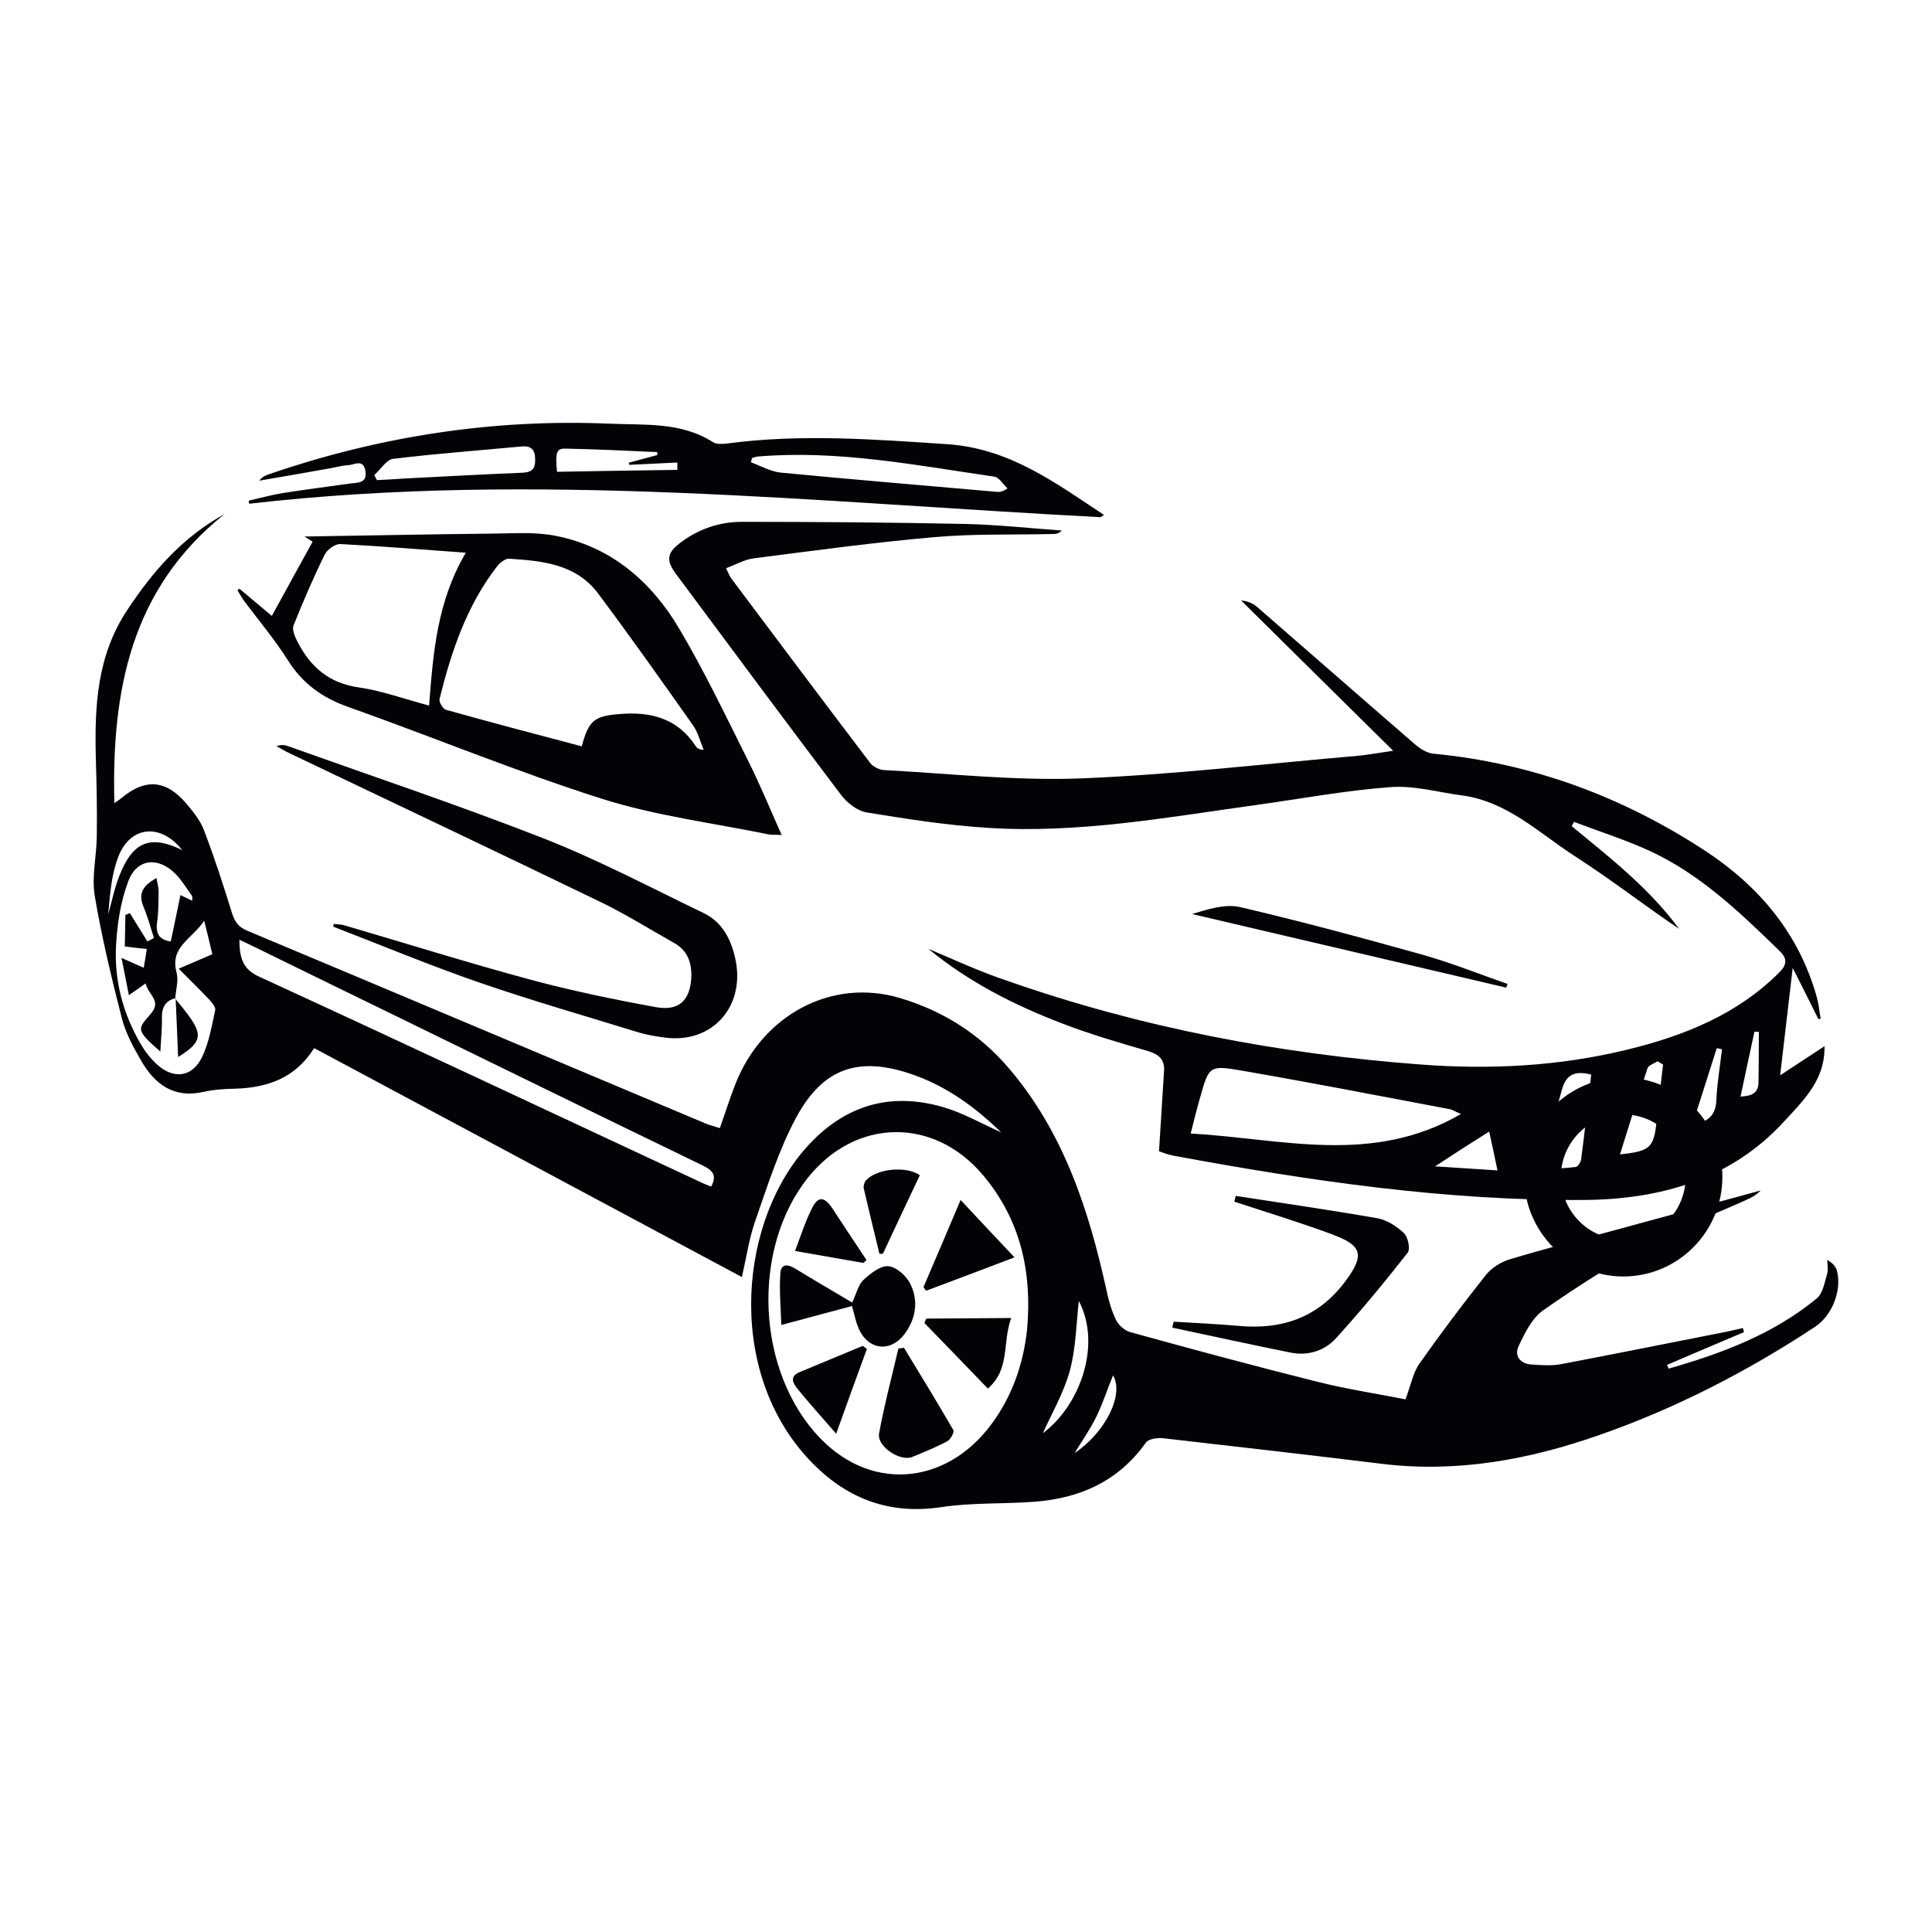 <?xml version="1.0" encoding="utf-8"?>
<!-- Generator: Adobe Illustrator 25.3.0, SVG Export Plug-In . SVG Version: 6.00 Build 0)  -->
<svg version="1.1" id="Layer_1" xmlns="http://www.w3.org/2000/svg" xmlns:xlink="http://www.w3.org/1999/xlink" x="0px" y="0px"
	 viewBox="0 0 100 100" style="enable-background:new 0 0 100 100;" xml:space="preserve">
<style type="text/css">
	.st0{fill:#030307;}
	.st1{fill:#231F20;}
	.st2{fill:#FFFFFF;}
</style>
<g>
	<path class="st0" d="M84.02,55.77c2.83,0,5.13,2.31,5.13,5.15s-2.3,5.15-5.13,5.15s-5.13-2.31-5.13-5.15
		C78.89,58.08,81.19,55.77,84.02,55.77 M84.02,64.16c1.78,0,3.23-1.45,3.23-3.24s-1.45-3.24-3.23-3.24s-3.23,1.45-3.23,3.24
		C80.8,62.71,82.24,64.16,84.02,64.16"/>
	<path class="st0" d="M57.61,71.19c0.59,0.99-0.4,2.96-1.99,4.02c0.41-0.67,0.82-1.25,1.13-1.89C57.07,72.66,57.3,71.96,57.61,71.19
		 M9.43,44c-1.63-0.8-2.55-0.45-3.24,1.3c-0.26,0.65-0.4,1.35-0.59,2.03c0.09-1,0.16-2.03,0.51-2.95C6.73,42.73,8.32,42.59,9.43,44
		 M53.98,74.18c0.44-0.99,1.08-2.08,1.4-3.25c0.32-1.21,0.33-2.5,0.46-3.59C57.03,69.59,55.91,72.75,53.98,74.18 M12.39,48.64
		c0.4,0.19,0.7,0.33,1,0.48c2.29,1.12,4.57,2.24,6.86,3.35c5.36,2.62,10.72,5.24,16.09,7.84c0.49,0.24,0.81,0.48,0.47,1.11
		c-0.19-0.08-0.36-0.14-0.52-0.22c-7.62-3.55-15.22-7.13-22.86-10.64C12.54,50.16,12.4,49.56,12.39,48.64 M53.16,68.83
		c-0.18,1.64-0.68,3.17-1.6,4.54c-2.3,3.46-6.33,3.94-9.09,1.09c-3.33-3.43-3.62-9.81-0.63-13.53c2.46-3.05,6.47-3.12,9.01-0.14
		C52.83,63.12,53.43,65.85,53.16,68.83 M9.09,51.66l-0.02,0.02c0.03-0.45,0.18-0.93,0.07-1.34c-0.36-1.33,0.78-1.72,1.43-2.68
		c0.18,0.72,0.3,1.22,0.42,1.73c-0.59,0.25-1.09,0.47-1.74,0.75c0.6,0.6,1.1,1.09,1.58,1.6c0.14,0.15,0.34,0.39,0.31,0.54
		c-0.18,0.82-0.32,1.68-0.68,2.43c-0.51,1.06-1.49,1.17-2.35,0.37c-0.33-0.3-0.61-0.67-0.83-1.05c-0.89-1.52-1.35-3.2-1.28-4.95
		c0.05-1.17,0.23-2.38,0.64-3.47c0.44-1.17,1.54-1.28,2.43-0.39c0.33,0.33,0.58,0.75,0.86,1.14c0.04,0.05,0.02,0.14,0.02,0.26
		c-0.21-0.1-0.37-0.18-0.61-0.29c-0.18,0.85-0.34,1.62-0.5,2.4c-0.59-0.08-0.79-0.4-0.71-0.99c0.08-0.52,0.07-1.06,0.08-1.59
		c0-0.21-0.06-0.42-0.11-0.7c-0.72,0.39-0.96,0.81-0.67,1.49c0.22,0.52,0.36,1.07,0.54,1.61c-0.11,0.06-0.23,0.12-0.34,0.18
		c-0.3-0.49-0.61-0.98-0.91-1.47l-0.23,0.1c-0.01,0.53-0.02,1.07-0.03,1.63c0.42,0.05,0.74,0.09,1.14,0.13
		c-0.05,0.33-0.1,0.62-0.16,0.97c-0.39-0.17-0.67-0.29-1.15-0.51c0.14,0.71,0.25,1.27,0.38,1.93c0.36-0.25,0.58-0.4,0.87-0.61
		c0.1,0.56,0.83,0.88,0.3,1.53c-0.68,0.82-0.91,0.81,0.46,2c0.03-0.65,0.1-1.22,0.08-1.78C8.38,52.1,8.59,51.79,9.09,51.66
		 M11.62,26.61c-2.15,1.18-3.7,2.94-5.03,4.96c-1.57,2.36-1.7,4.97-1.63,7.65c0.04,1.35,0.07,2.71,0.05,4.06
		C5,44.31,4.74,45.36,4.9,46.35c0.36,2.14,0.87,4.26,1.41,6.37c0.2,0.76,0.59,1.48,0.99,2.17c0.7,1.22,1.68,1.97,3.21,1.63
		c0.54-0.12,1.11-0.16,1.66-0.17c1.68-0.05,3.12-0.55,4.09-2.1c7.38,3.95,14.71,7.87,22.14,11.85c0.24-1.05,0.38-2.02,0.7-2.93
		c0.63-1.8,1.21-3.65,2.1-5.31c1.41-2.62,3.29-3.22,6.1-2.22c1.72,0.61,3.17,1.66,4.52,2.97c-1.05-0.47-2-1.02-3.02-1.31
		c-2.9-0.84-5.33,0.02-7.26,2.32c-3.38,4.04-3.91,11.7,0.58,16.18c1.82,1.82,3.98,2.6,6.59,2.21c1.59-0.24,3.23-0.16,4.84-0.28
		c2.35-0.18,4.34-1.06,5.76-3.06c0.13-0.19,0.59-0.26,0.87-0.23c3.79,0.43,7.59,0.87,11.37,1.33c3.88,0.47,7.61-0.22,11.25-1.5
		c3.95-1.38,7.65-3.29,11.14-5.59c0.88-0.58,1.39-1.85,1.15-2.87c-0.05-0.23-0.22-0.43-0.51-0.6c0,0.24,0.06,0.51-0.01,0.73
		c-0.13,0.44-0.22,1-0.53,1.26c-2.25,1.86-4.92,2.85-7.67,3.64l-0.09-0.19c1.33-0.57,2.66-1.14,3.99-1.7l-0.06-0.21
		c-0.28,0.06-0.56,0.13-0.85,0.19c-2.86,0.56-5.71,1.14-8.57,1.68c-0.48,0.09-1,0.05-1.5,0.02c-0.61-0.04-0.93-0.45-0.68-0.97
		c0.32-0.68,0.7-1.45,1.28-1.85c1.76-1.23,3.57-2.38,5.45-3.41c1.6-0.87,3.33-1.52,5-2.27c0.28-0.13,0.56-0.26,0.79-0.51
		c-2.57,0.7-5.15,1.4-7.72,2.1c-1.76,0.48-3.54,0.94-5.29,1.47c-0.45,0.14-0.92,0.44-1.21,0.8c-1.19,1.5-2.34,3.03-3.44,4.59
		c-0.34,0.49-0.45,1.13-0.72,1.85c-1.41-0.28-3.01-0.52-4.56-0.91c-3.24-0.81-6.47-1.68-9.69-2.57c-0.29-0.08-0.6-0.36-0.73-0.62
		c-0.23-0.47-0.38-0.99-0.49-1.51c-0.92-4.2-2.23-8.22-5.08-11.55c-1.51-1.76-3.4-2.95-5.61-3.61c-3.52-1.05-7.11,0.84-8.53,4.46
		c-0.28,0.71-0.51,1.45-0.8,2.27c-0.25-0.08-0.49-0.14-0.72-0.23c-7.92-3.33-15.83-6.67-23.75-9.99c-0.48-0.2-0.66-0.5-0.8-0.97
		c-0.44-1.42-0.9-2.84-1.43-4.22c-0.19-0.51-0.56-0.97-0.92-1.39c-1.05-1.24-2.13-1.31-3.37-0.27c-0.09,0.08-0.2,0.14-0.35,0.25
		C5.77,35.75,6.78,30.47,11.62,26.61"/>
	<path class="st0" d="M90.81,53.4l0.23,0.01c0,0.87-0.01,1.73-0.02,2.6c0,0.58-0.37,0.72-0.93,0.75
		C90.34,55.59,90.57,54.49,90.81,53.4 M87.6,58.21c0.45-1.4,0.85-2.68,1.26-3.96l0.27,0.06c-0.1,0.87-0.25,1.73-0.29,2.59
		C88.82,57.68,88.47,58.07,87.6,58.21 M77.08,58.57c0.13,0.58,0.27,1.25,0.43,2.01c-1.13-0.07-2.16-0.14-3.23-0.21
		C75.25,59.73,76.16,59.15,77.08,58.57 M85.79,54.93c0.1,0.06,0.19,0.11,0.29,0.17c-0.11,0.99-0.24,1.98-0.34,2.97
		c-0.14,1.33-0.33,1.52-1.89,1.68c0.48-1.53,0.93-3,1.43-4.47C85.34,55.13,85.62,55.05,85.79,54.93 M82.36,55.62
		c-0.17,1.49-0.33,2.93-0.52,4.38c-0.02,0.15-0.17,0.39-0.28,0.4c-0.61,0.08-1.23,0.09-1.97,0.14c0.46-1.49,0.89-2.79,1.25-4.12
		C81.05,55.63,81.49,55.4,82.36,55.62 M61.63,58.67c0.19-0.76,0.33-1.32,0.49-1.87c0.45-1.6,0.47-1.68,2.12-1.39
		c3.6,0.62,7.19,1.32,10.79,2c0.13,0.02,0.26,0.11,0.59,0.25C71.02,60.33,66.38,58.94,61.63,58.67 M48.05,49.11
		c2.09,1.72,4.47,2.93,6.97,3.88c1.43,0.55,2.91,0.98,4.39,1.41c0.57,0.17,0.88,0.43,0.84,1.04c-0.08,1.34-0.17,2.68-0.26,4.15
		c0.12,0.04,0.43,0.17,0.76,0.23c7.02,1.3,14.09,2.34,21.25,2.29c3.9-0.03,7.59-1.04,10.36-4.08c0.9-0.98,1.91-1.95,2.06-3.42
		c0.01-0.1,0.01-0.21,0.02-0.46c-0.77,0.5-1.45,0.95-2.3,1.51c0.22-1.9,0.42-3.59,0.65-5.56c0.51,1,0.92,1.83,1.33,2.65l0.12-0.02
		c-0.07-0.37-0.1-0.75-0.2-1.11c-0.92-3.29-2.97-5.73-5.76-7.57c-4.29-2.81-8.97-4.55-14.09-5.04c-0.34-0.03-0.71-0.27-0.98-0.51
		c-2.73-2.36-5.44-4.74-8.16-7.1c-0.21-0.18-0.49-0.29-0.81-0.32c2.56,2.54,5.13,5.07,7.87,7.78c-0.77,0.11-1.3,0.21-1.83,0.26
		c-4.78,0.41-9.55,0.98-14.34,1.17c-3.38,0.13-6.78-0.25-10.17-0.43c-0.25-0.01-0.58-0.17-0.73-0.37c-2.41-3.17-4.8-6.36-7.19-9.55
		c-0.09-0.12-0.14-0.27-0.27-0.53c0.51-0.19,0.96-0.45,1.43-0.51c3.12-0.4,6.25-0.83,9.38-1.1c2.03-0.18,4.08-0.11,6.12-0.16
		c0.15,0,0.3-0.03,0.45-0.18c-1.66-0.12-3.31-0.3-4.97-0.34c-3.87-0.08-7.73-0.11-11.6-0.11c-1.13,0-2.2,0.36-3.12,1.04
		c-0.75,0.55-0.82,0.93-0.28,1.66c2.84,3.82,5.67,7.64,8.54,11.43c0.31,0.41,0.84,0.83,1.32,0.91c2.08,0.34,4.18,0.67,6.29,0.8
		c4.69,0.3,9.3-0.55,13.92-1.19c2.31-0.32,4.61-0.75,6.93-0.92c1.21-0.09,2.46,0.27,3.68,0.43c2.33,0.31,3.97,1.93,5.82,3.13
		c1.85,1.19,3.59,2.54,5.42,3.78c-1.53-2.09-3.57-3.68-5.56-5.32l0.12-0.22c1.29,0.49,2.61,0.91,3.87,1.48
		c2.65,1.21,4.72,3.21,6.78,5.21c0.43,0.42,0.35,0.73-0.05,1.13c-2.19,2.17-4.93,3.26-7.85,3.97c-3.51,0.86-7.09,1.04-10.67,0.77
		c-7.33-0.55-14.51-1.91-21.46-4.35C50.7,50.29,49.39,49.67,48.05,49.11"/>
	<path class="st0" d="M24.11,28.61c-1.49,2.53-1.69,5.18-1.9,7.91c-1.29-0.34-2.45-0.77-3.64-0.94c-1.55-0.22-2.52-1.07-3.19-2.4
		c-0.12-0.24-0.27-0.59-0.19-0.8c0.5-1.25,1.03-2.48,1.62-3.68c0.13-0.26,0.54-0.55,0.8-0.54C19.73,28.27,21.84,28.44,24.11,28.61
		 M30.11,38.63c-2.38-0.63-4.71-1.24-7.02-1.89c-0.16-0.04-0.38-0.4-0.34-0.56c0.61-2.46,1.41-4.85,2.99-6.88
		c0.15-0.19,0.43-0.4,0.63-0.38c1.71,0.11,3.45,0.28,4.58,1.79c1.68,2.24,3.3,4.54,4.92,6.83c0.26,0.37,0.37,0.84,0.55,1.27
		c-0.24-0.01-0.35-0.09-0.41-0.19c-0.94-1.45-2.35-1.8-3.95-1.66C30.75,37.06,30.47,37.3,30.11,38.63 M40.46,43.22
		c-0.63-1.41-1.15-2.68-1.77-3.91c-1.14-2.28-2.24-4.59-3.54-6.78c-1.44-2.43-3.51-4.22-6.36-4.79c-1.07-0.22-2.21-0.13-3.32-0.12
		c-3.21,0.03-6.41,0.1-9.71,0.15c0.2,0.13,0.33,0.21,0.42,0.27c-0.71,1.28-1.39,2.53-2.11,3.84c-0.57-0.48-1.12-0.94-1.68-1.41
		l-0.1,0.08c0.12,0.19,0.22,0.38,0.35,0.56c0.76,1.02,1.59,2,2.27,3.08c0.76,1.2,1.78,1.93,3.11,2.4c4.4,1.56,8.71,3.35,13.15,4.76
		c2.79,0.88,5.74,1.25,8.62,1.84C39.95,43.22,40.1,43.2,40.46,43.22"/>
	<path class="st0" d="M28.83,24.42c-0.09-0.99-0.03-1.21,0.42-1.2c1.59,0.03,3.18,0.11,4.77,0.18l0.01,0.15l-1.48,0.4l0.02,0.11
		c0.83-0.04,1.66-0.08,2.49-0.12c0,0.13,0,0.25,0,0.38C32.98,24.35,30.91,24.38,28.83,24.42 M19.51,24.85l-0.14-0.26
		c0.33-0.29,0.63-0.8,0.98-0.84c2.2-0.27,4.42-0.43,6.63-0.64c0.5-0.05,0.72,0.15,0.72,0.67c0.01,0.53-0.2,0.67-0.7,0.69
		c-2.04,0.08-4.07,0.2-6.11,0.3C20.44,24.8,19.97,24.83,19.51,24.85 M38.87,23.93l0.05-0.22c0.1-0.03,0.2-0.07,0.3-0.08
		c4.14-0.35,8.18,0.45,12.24,1.04c0.26,0.04,0.46,0.4,0.69,0.61c-0.27,0.18-0.41,0.19-0.53,0.18c-3.75-0.33-7.49-0.64-11.23-1
		C39.87,24.4,39.37,24.11,38.87,23.93 M57.14,26.65c-2.52-1.66-4.87-3.44-8.12-3.66c-3.79-0.25-7.56-0.54-11.34-0.04
		c-0.26,0.03-0.58,0.06-0.77-0.06c-1.65-1.06-3.52-0.88-5.33-0.96c-6.05-0.26-11.94,0.65-17.67,2.62c-0.17,0.06-0.34,0.13-0.49,0.33
		c1.22-0.21,2.44-0.42,3.66-0.64c0.31-0.05,0.63-0.15,0.94-0.16c0.32-0.02,0.78-0.34,0.89,0.28c0.12,0.68-0.41,0.61-0.81,0.67
		c-1.15,0.16-2.31,0.31-3.46,0.49c-0.6,0.1-1.18,0.26-1.75,0.39l-0.02,0.12l0.06,0.04c14.71-1.69,29.37-0.06,44.05,0.7L57.14,26.65z
		"/>
	<path class="st0" d="M17.24,47.96c2.51,0.97,5.01,2.01,7.55,2.89c2.73,0.94,5.51,1.74,8.27,2.59c0.43,0.13,0.88,0.2,1.32,0.26
		c2.45,0.35,4.2-1.57,3.69-4.03c-0.22-1.03-0.67-1.94-1.65-2.41c-2.74-1.32-5.45-2.75-8.27-3.86c-4.37-1.71-8.82-3.2-13.24-4.78
		c-0.17-0.06-0.35-0.09-0.6,0c0.22,0.12,0.44,0.26,0.68,0.37c5.38,2.57,10.77,5.12,16.14,7.72c1.28,0.62,2.5,1.39,3.75,2.09
		c0.72,0.4,0.94,1.05,0.9,1.82c-0.07,1.17-0.64,1.72-1.83,1.51c-2.19-0.4-4.37-0.85-6.52-1.43c-3.22-0.87-6.41-1.87-9.62-2.81
		c-0.17-0.05-0.35-0.04-0.53-0.07L17.24,47.96z"/>
	<path class="st0" d="M60.68,68.72c2.04,0.43,4.07,0.88,6.12,1.29c0.9,0.18,1.75-0.09,2.34-0.73c1.3-1.43,2.53-2.92,3.72-4.44
		c0.15-0.19,0.02-0.81-0.19-1.01c-0.37-0.35-0.87-0.68-1.36-0.77c-2.44-0.43-4.9-0.78-7.35-1.16l-0.07,0.3
		c0.89,0.29,1.77,0.57,2.66,0.86c0.9,0.31,1.82,0.59,2.7,0.95c1.25,0.51,1.29,1.02,0.53,2.11c-1.4,2-3.29,2.72-5.64,2.51
		c-1.13-0.1-2.26-0.15-3.39-0.22C60.72,68.51,60.7,68.61,60.68,68.72"/>
	<path class="st0" d="M78.03,50.93c-1.46-0.51-2.9-1.09-4.39-1.51c-3.14-0.88-6.29-1.73-9.46-2.47c-0.78-0.18-1.68,0.12-2.48,0.36
		c5.42,1.27,10.84,2.54,16.26,3.81L78.03,50.93z"/>
	<path class="st0" d="M44.11,67.42c-1.02-0.61-1.98-1.16-2.92-1.74c-0.4-0.25-0.77-0.3-0.8,0.24c-0.06,0.85,0.02,1.71,0.05,2.66
		c1.33-0.36,2.47-0.66,3.66-0.98c0.12,0.41,0.18,0.77,0.32,1.1c0.47,1.18,1.67,1.35,2.42,0.32c0.57-0.78,0.71-1.7,0.28-2.56
		c-0.2-0.42-0.73-0.89-1.14-0.92c-0.41-0.04-0.93,0.38-1.29,0.71C44.42,66.51,44.33,66.95,44.11,67.42"/>
	<path class="st0" d="M46.5,69.8c-0.34,1.46-0.73,2.92-1,4.4c-0.12,0.66,1.09,1.47,1.72,1.21c0.61-0.25,1.23-0.5,1.81-0.81
		c0.17-0.09,0.37-0.47,0.32-0.57c-0.83-1.44-1.7-2.85-2.56-4.27L46.5,69.8z"/>
	<path class="st0" d="M52.51,65.08c-1.04-1.1-1.93-2.05-2.79-2.97c-0.56,1.33-1.24,2.92-1.92,4.51l0.13,0.19
		C49.4,66.26,50.86,65.71,52.51,65.08"/>
	<path class="st0" d="M47.85,68.48c1.07,1.11,2.15,2.21,3.28,3.39c1.17-1,0.74-2.38,1.21-3.65c-1.59,0.01-2.99,0.02-4.4,0.03
		L47.85,68.48z"/>
	<path class="st0" d="M44.66,69.66c-1.09,0.45-2.18,0.91-3.27,1.36c-0.56,0.23-0.33,0.6-0.1,0.88c0.61,0.75,1.27,1.48,1.99,2.31
		c0.51-1.43,1.05-2.91,1.59-4.39L44.66,69.66z"/>
	<path class="st0" d="M45.7,64.89c0.64-1.36,1.27-2.72,1.91-4.06c-0.71-0.5-2.25-0.34-2.79,0.27c-0.09,0.1-0.14,0.3-0.11,0.42
		c0.26,1.13,0.54,2.26,0.81,3.38L45.7,64.89z"/>
	<path class="st0" d="M41.15,64.75c1.27,0.22,2.4,0.42,3.54,0.62l0.16-0.15c-0.38-0.57-0.76-1.15-1.14-1.72
		c-0.22-0.33-0.43-0.66-0.65-0.99c-0.42-0.6-0.74-0.6-1.06,0.09C41.68,63.23,41.47,63.91,41.15,64.75"/>
	<path class="st0" d="M9.09,51.66c0.04,0.98,0.09,1.97,0.13,3.05c1.15-0.71,1.26-1.09,0.66-1.98c-0.25-0.37-0.54-0.7-0.82-1.05
		L9.09,51.66z"/>
</g>
</svg>
